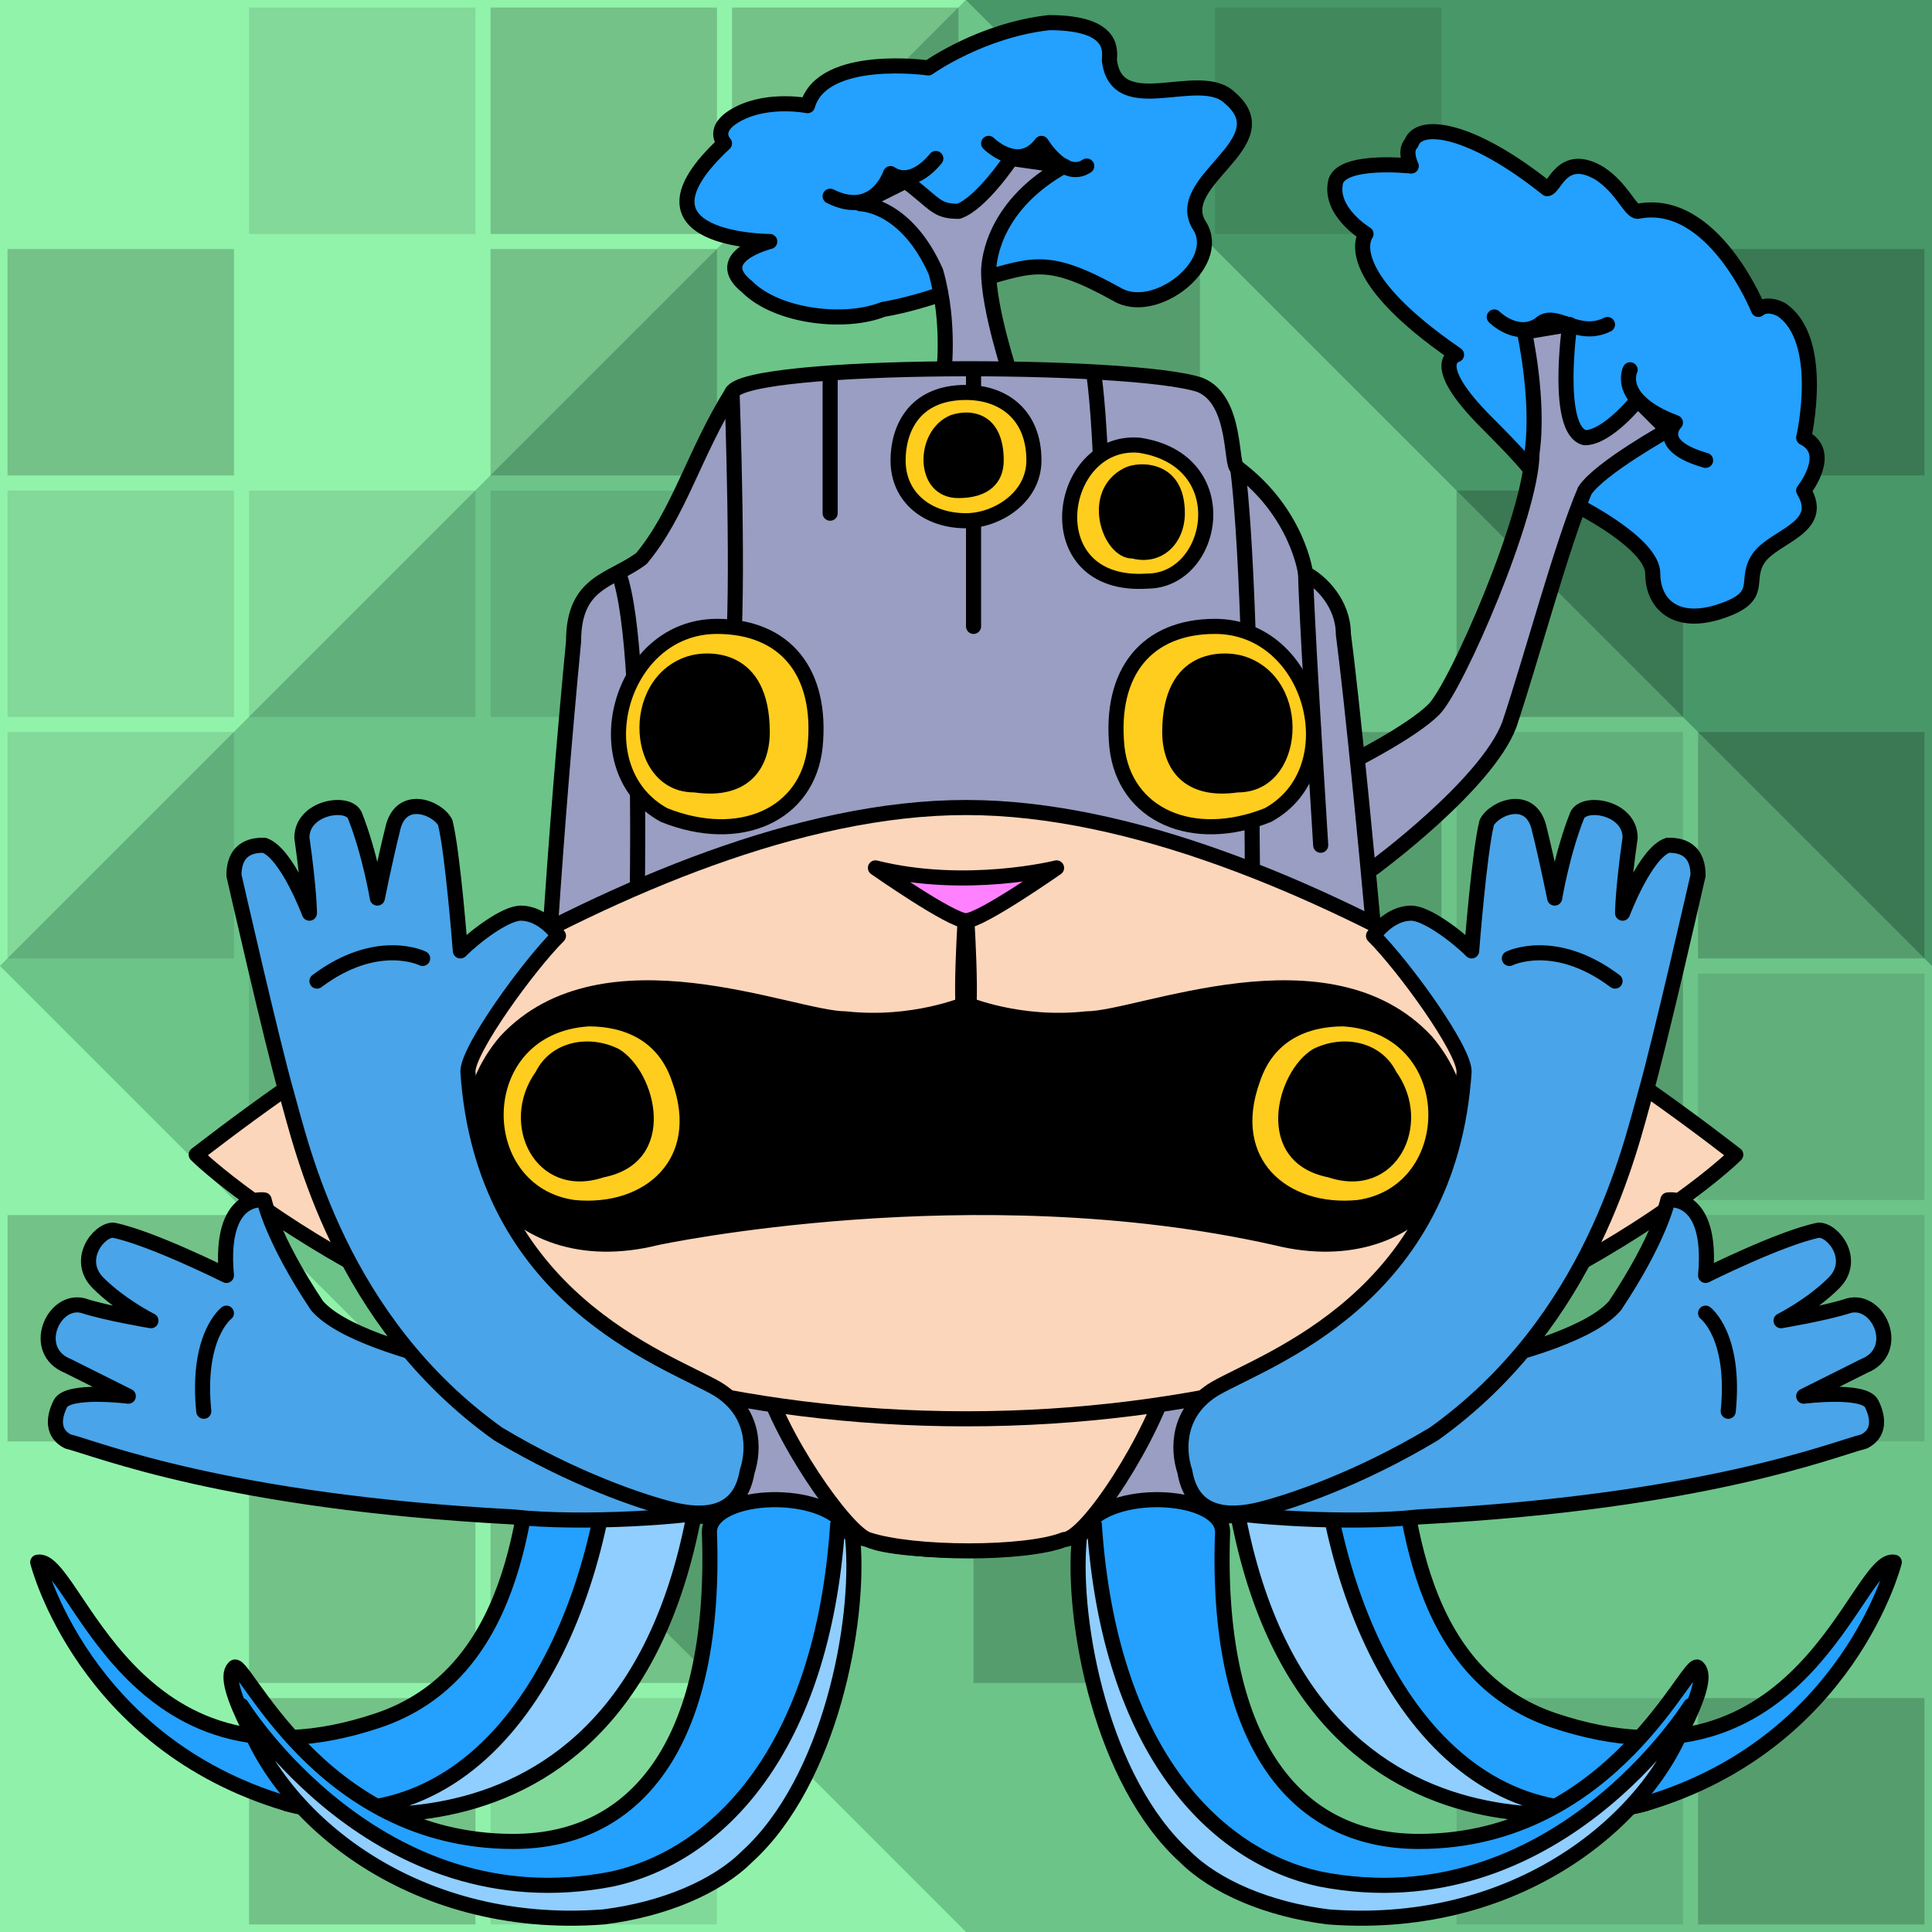 <svg version="1.1" xmlns="http://www.w3.org/2000/svg" viewBox="0 0 256 256"><style>rect:not([fill]){transition:opacity .25s .25s}rect:not([fill]):hover{transition-delay:0s;opacity:.3}</style><rect width="256" height="256" fill="#91f2aa"/><path opacity=".5" fill="#003d26" d="M0 128L128 0H256V128V256H128Z"/><path opacity=".5" fill="#91f2aa" d="M0 128L128 0L256 128V256H128H0Z"/><g fill="#000" opacity=".2"><rect width="30" height="30" x="33" y="1" opacity=".5"/><rect width="30" height="30" x="65" y="1"/><rect width="30" height="30" x="97" y="1"/><rect width="30" height="30" x="161" y="1" opacity=".5"/><rect width="30" height="30" x="1" y="33"/><rect width="30" height="30" x="65" y="33"/><rect width="30" height="30" x="129" y="33"/><rect width="30" height="30" x="225" y="33"/><rect width="30" height="30" x="1" y="65" opacity=".5"/><rect width="30" height="30" x="33" y="65" opacity=".5"/><rect width="30" height="30" x="65" y="65" opacity=".5"/><rect width="30" height="30" x="193" y="65"/><rect width="30" height="30" x="1" y="97" opacity=".5"/><rect width="30" height="30" x="161" y="97"/><rect width="30" height="30" x="193" y="97" opacity=".5"/><rect width="30" height="30" x="225" y="97"/><rect width="30" height="30" x="33" y="129" opacity=".5"/><rect width="30" height="30" x="193" y="129"/><rect width="30" height="30" x="225" y="129" opacity=".5"/><rect width="30" height="30" x="1" y="161"/><rect width="30" height="30" x="161" y="161" opacity=".5"/><rect width="30" height="30" x="193" y="161" opacity=".5"/><rect width="30" height="30" x="225" y="161" opacity=".5"/><rect width="30" height="30" x="33" y="193"/><rect width="30" height="30" x="65" y="193"/><rect width="30" height="30" x="129" y="193"/><rect width="30" height="30" x="33" y="225"/><rect width="30" height="30" x="65" y="225" opacity=".5"/><rect width="30" height="30" x="193" y="225" opacity=".5"/><rect width="30" height="30" x="225" y="225"/></g><g stroke-linecap="round" stroke-linejoin="round" stroke="#000" stroke-width="2"><g transform="translate(5,186)"><path d="M81 9C75 56 44 56 33 53C6 45 0 21 0 21C5 20 12 53 45 42C63 36 65 15 66 0" fill="#24a0ff"/><path d="M88 8C81 67 33 53 33 53C60 59 74 30 76 5" fill="#8fceff"/></g><g transform="translate(251,186) scale(-1,1)"><path d="M81 9C75 56 44 56 33 53C6 45 0 21 0 21C5 20 12 53 45 42C63 36 65 15 66 0" fill="#24a0ff"/><path d="M88 8C81 67 33 53 33 53C60 59 74 30 76 5" fill="#8fceff"/></g><g transform="translate(243,16) scale(-1,1)"><path d="M34 51C34 51 24 56 24 60S21 67 15 65S12 61 10 58S1 54 4 49C4 49 0 44 4 42C4 42 1 29 7 25C9 24 10 25 10 25S16 10 26 12C27 12 28 9 31 7C36 4 37 9 38 9C48 1 55 0 56 3C57 4 56 6 56 6S65 5 66 8C67 12 62 15 62 15S66 20 50 31C50 31 54 32 46 40S40 47 40 47" fill="#24a0ff"/><path d="M64 85C64 85 56 81 53 78C50 75 40 52 40 44C39 37 41 28 41 28L35 27C35 27 37 41 33 42C30 42 26 37 26 37L22 41C22 41 31 46 33 49C36 56 40 71 43 80C46 88 61 99 61 99" fill="#999ec2"/><path d="M27 33C27 33 29 37 21 40C21 40 24 43 17 45" fill="none"/><path d="M45 26C45 26 42 29 39 27C37 25 34 29 30 27" fill="none"/></g><g transform="translate(82,3)"><path d="M48 34C55 32 57 31 66 36C71 39 80 32 77 27C73 21 88 16 81 10C77 6 66 13 65 5C65 4 66 0 57 0C48 1 41 6 41 6S27 4 25 11C25 11 20 10 16 12C12 14 14 16 14 16C0 29 20 29 20 29S12 31 17 35C21 39 30 40 35 38C41 37 48 34 48 34Z" fill="#24a0ff"/><path d="M52 47C52 47 49 38 49 33C49 31 50 24 59 19L52 18C52 18 48 24 45 25C42 25 42 24 38 21L32 24C32 24 38 24 42 33C44 40 43 47 43 47" fill="#999ec2"/><path d="M49 16C49 16 53 20 56 16C56 16 59 21 62 19" fill="none"/><path d="M42 18C42 18 39 22 36 20C36 20 34 26 28 23" fill="none"/></g><g transform="translate(70,48)"><path d="M25 153C14 153 2 145 1 140C0 135 1 89 6 37C6 29 11 29 15 26C20 20 22 12 27 4C29 0 80 0 89 3C94 5 93 14 94 14C102 20 103 28 103 28C105 29 108 32 108 36C110 51 118 133 115 141C113 146 98 153 91 153C82 153 79 153 73 155C69 158 49 158 45 156C40 155 43 153 25 153Z" fill="#999ec2"/><path d="M103 28C103 28 103 32 105 64" fill="none"/><path d="M94 14C95 22 96 41 96 82" fill="none"/><path d="M97 136C97 136 98 144 97 151" fill="none"/><path d="M18 137C18 137 18 147 18 152" fill="none"/><path d="M75 2C75 2 76 9 76 22" fill="none"/><path d="M40 2C40 2 40 8 40 20" fill="none"/><path d="M59 1C59 1 59 25 59 35" fill="none"/><path d="M12 28C16 39 14 88 14 88" fill="none"/><path d="M27 4C27 4 28 31 27 40" fill="none"/></g><g transform="translate(101,182)"><path d="M54 0C52 8 43 22 40 22C35 24 20 24 14 22C11 21 2 8 0 0" fill="#fcd6bb"/></g><g transform="translate(26,107)"><path d="M102 81C41 81 4 50 0 46C4 43 58 0 102 0C146 0 200 43 204 46C200 50 163 81 102 81Z" fill="#fcd6bb"/></g><g transform="translate(56,124)"><path d="M133 14C120 0 95 11 88 11C79 12 72 9 72 9S65 12 56 11C49 11 24 0 11 14C0 27 11 45 31 40C31 40 73 31 113 40C133 45 144 27 133 14Z" fill="#000000"/></g><g transform="translate(129,120) scale(-1,1)"><path d="M1 0C1 0 0 15 1 15C10 16 15 18 21 16" fill="none"/></g><g transform="translate(127,120)"><path d="M1 0C1 0 0 15 1 15C10 16 15 18 21 16" fill="none"/></g><g transform="translate(116,115)"><path d="M0 0C0 0 10 7 12 7C14 7 24 0 24 0S12 3 0 0Z" fill="#ff81ff"/></g><g transform="translate(62,135)"><path d="M16 0C21 0 26 2 28 8C32 19 24 26 14 25C0 23 0 1 16 0Z" fill="#ffcd1e"/></g><g transform="translate(66,137)"><path d="M14 19C5 22 0 12 5 5C7 1 12 0 16 2C21 5 24 17 14 19Z" stroke="none" fill="#000000"/></g><g transform="translate(194,135) scale(-1,1)"><path d="M16 0C21 0 26 2 28 8C32 19 24 26 14 25C0 23 0 1 16 0Z" fill="#ffcd1e"/></g><g transform="translate(190,137) scale(-1,1)"><path d="M14 19C5 22 0 12 5 5C7 1 12 0 16 2C21 5 24 17 14 19Z" stroke="none" fill="#000000"/></g><g transform="translate(77,83)"><path d="M18 0C5 0 0 19 11 25C21 29 30 25 31 16C32 6 27 0 18 0Z" fill="#ffcd1e"/></g><g transform="translate(82,86)"><path d="M20 11C20 16 17 20 10 19C1 19 0 4 9 1C12 0 20 0 20 11Z" stroke="none" fill="#000000"/></g><g transform="translate(179,83) scale(-1,1)"><path d="M18 0C5 0 0 19 11 25C21 29 30 25 31 16C32 6 27 0 18 0Z" fill="#ffcd1e"/></g><g transform="translate(174,86) scale(-1,1)"><path d="M20 11C20 16 17 20 10 19C1 19 0 4 9 1C12 0 20 0 20 11Z" stroke="none" fill="#000000"/></g><g transform="translate(164,58) scale(-1,1)"><path d="M13 1C24 0 27 20 12 19C3 19 0 3 13 1Z" fill="#ffcd1e"/></g><g transform="translate(157,61) scale(-1,1)"><path d="M8 1C14 4 11 13 7 13C3 14 0 11 0 7C0 0 6 0 8 1Z" stroke="none" fill="#000000"/></g><g transform="translate(119,52)"><path d="M9 0C2 0 0 5 0 9C0 14 4 17 9 17C13 17 18 14 18 9C18 3 14 0 9 0Z" fill="#ffcd1e"/></g><g transform="translate(121,54)"><path d="M12 7C12 10 10 12 6 12C0 12 0 3 5 1C8 0 12 1 12 7Z" stroke="none" fill="#000000"/></g><g transform="translate(30,197)"><path d="M53 52C31 55 19 51 3 32C1 28 0 25 1 24C2 22 12 47 38 47C55 47 65 33 64 6C64 1 78 0 82 5C82 5 81 49 53 52Z" fill="#24a0ff"/><path d="M69 49C65 53 58 56 50 57C24 59 6 43 2 29C2 29 20 58 51 52C65 49 79 35 81 5C81 5 83 6 83 7C84 18 80 39 69 49Z" fill="#8fceff"/></g><g transform="translate(226,197) scale(-1,1)"><path d="M53 52C31 55 19 51 3 32C1 28 0 25 1 24C2 22 12 47 38 47C55 47 65 33 64 6C64 1 78 0 82 5C82 5 81 49 53 52Z" fill="#24a0ff"/><path d="M69 49C65 53 58 56 50 57C24 59 6 43 2 29C2 29 20 58 51 52C65 49 79 35 81 5C81 5 83 6 83 7C84 18 80 39 69 49Z" fill="#8fceff"/></g><g transform="translate(4,158)"><path d="M31 1C31 1 25 0 26 11C26 11 16 6 11 5C9 5 6 9 9 12C12 15 16 17 16 17S10 16 7 15C3 14 0 21 5 23C9 25 13 27 13 27S5 26 4 28C3 30 3 32 5 33C9 34 26 41 64 43C73 44 88 43 91 42C96 41 96 29 90 28C87 28 81 27 81 27C73 26 44 22 38 15C32 6 31 1 31 1Z" fill="#49a4e9"/><path d="M26 16C26 16 22 19 23 29" fill="none"/></g><g transform="translate(252,158) scale(-1,1)"><path d="M31 1C31 1 25 0 26 11C26 11 16 6 11 5C9 5 6 9 9 12C12 15 16 17 16 17S10 16 7 15C3 14 0 21 5 23C9 25 13 27 13 27S5 26 4 28C3 30 3 32 5 33C9 34 26 41 64 43C73 44 88 43 91 42C96 41 96 29 90 28C87 28 81 27 81 27C73 26 44 22 38 15C32 6 31 1 31 1Z" fill="#49a4e9"/><path d="M26 16C26 16 22 19 23 29" fill="none"/></g><g transform="translate(31,105)"><path d="M30 21C30 21 29 8 28 4C27 2 22 0 21 5C20 9 19 14 19 14S18 8 16 3C15 1 9 2 9 6C10 13 10 16 10 16S7 8 4 7C3 7 0 7 0 11C0 11 5 33 7 40C9 47 14 70 35 85C45 91 54 94 58 95C62 96 67 96 68 90C69 87 69 82 64 79C57 75 33 67 31 37C31 34 39 23 43 19C43 19 41 16 38 16C36 16 32 19 30 21Z" fill="#49a4e9"/><path d="M25 22C25 22 19 19 11 25" fill="none"/></g><g transform="translate(225,105) scale(-1,1)"><path d="M30 21C30 21 29 8 28 4C27 2 22 0 21 5C20 9 19 14 19 14S18 8 16 3C15 1 9 2 9 6C10 13 10 16 10 16S7 8 4 7C3 7 0 7 0 11C0 11 5 33 7 40C9 47 14 70 35 85C45 91 54 94 58 95C62 96 67 96 68 90C69 87 69 82 64 79C57 75 33 67 31 37C31 34 39 23 43 19C43 19 41 16 38 16C36 16 32 19 30 21Z" fill="#49a4e9"/><path d="M25 22C25 22 19 19 11 25" fill="none"/></g></g></svg>